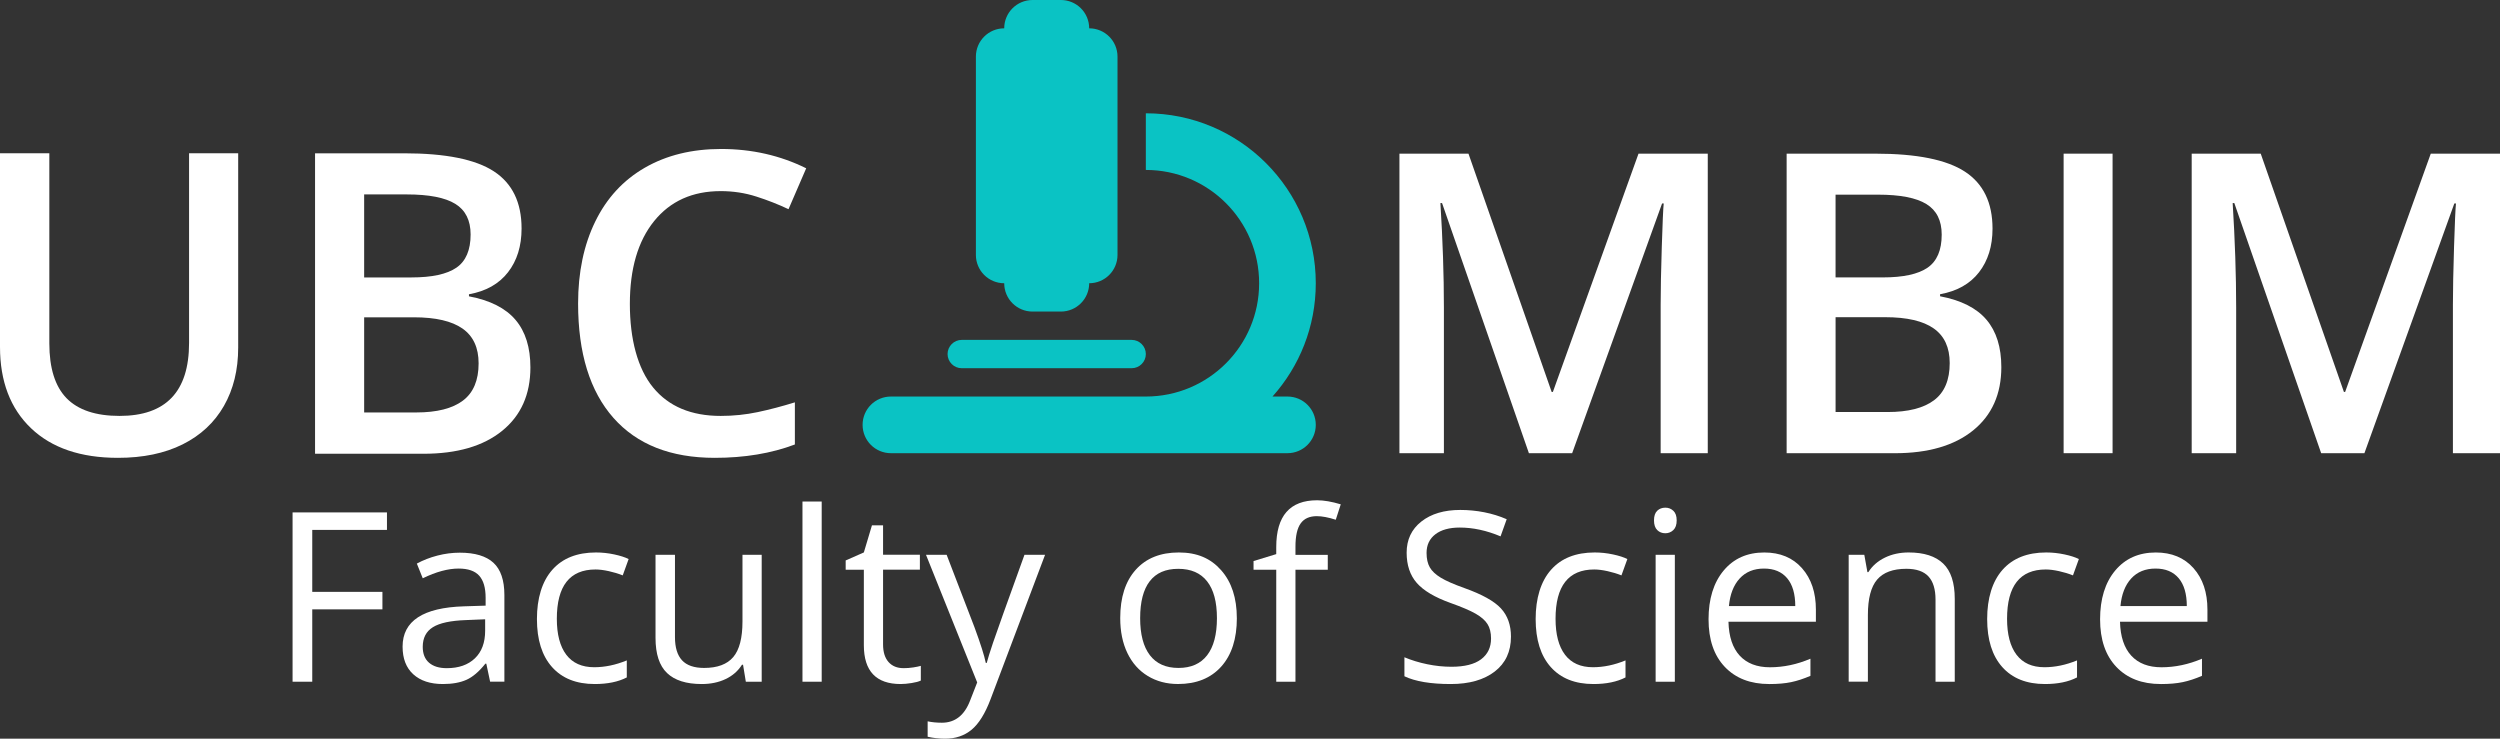 <?xml version="1.0" encoding="UTF-8"?>
<svg id="Layer_2" data-name="Layer 2" xmlns="http://www.w3.org/2000/svg" viewBox="0 0 1059.16 312.96">
  <rect x="0" y="0" width="1059.16" height="312.96" fill="#333333" stroke="none"/>
  <defs>
    <style>
      .cls-1 {
        fill: #fff;
      }

      .cls-2 {
        fill: #0ac3c4;
      }
    </style>
  </defs>
  <g id="Layer_1-2" data-name="Layer 1">
    <g>
      <g>
        <path class="cls-1" d="m100.91,64.95v82.36c0,9.4-2.02,17.63-6.05,24.68-4.04,7.05-9.87,12.48-17.5,16.28-7.63,3.8-16.76,5.7-27.38,5.7-15.79,0-28.06-4.18-36.83-12.54-8.76-8.36-13.15-19.85-13.15-34.48v-82.01h20.9v80.53c0,10.51,2.44,18.25,7.31,23.25,4.88,4.99,12.36,7.49,22.46,7.49,19.62,0,29.43-10.3,29.43-30.91v-80.36h20.81Z"/>
        <path class="cls-1" d="m133.47,64.95h37.79c17.53,0,30.2,2.56,38,7.66,7.81,5.11,11.71,13.18,11.71,24.2,0,7.43-1.92,13.61-5.75,18.54-3.83,4.93-9.35,8.04-16.54,9.32v.87c8.94,1.68,15.51,5.01,19.72,9.97,4.21,4.96,6.31,11.68,6.31,20.16,0,11.43-3.99,20.39-11.97,26.86-7.98,6.47-19.08,9.71-33.3,9.71h-45.97v-127.29Zm20.81,52.59h20.02c8.71,0,15.06-1.38,19.07-4.14,4-2.76,6.01-7.44,6.01-14.06,0-5.98-2.16-10.3-6.49-12.97-4.32-2.67-11.19-4-20.59-4h-18.02v35.17Zm0,16.89v40.31h22.11c8.71,0,15.28-1.67,19.72-5.01,4.44-3.34,6.66-8.6,6.66-15.8,0-6.62-2.26-11.52-6.79-14.71s-11.41-4.79-20.63-4.79h-21.07Z"/>
        <path class="cls-1" d="m305.33,80.97c-11.96,0-21.36,4.24-28.21,12.71-6.85,8.48-10.27,20.17-10.27,35.09s3.29,27.42,9.88,35.43c6.59,8.01,16.12,12.01,28.6,12.01,5.4,0,10.62-.54,15.67-1.61s10.3-2.45,15.76-4.14v17.85c-9.98,3.77-21.3,5.66-33.95,5.66-18.63,0-32.94-5.64-42.92-16.93-9.98-11.29-14.97-27.44-14.97-48.45,0-13.23,2.42-24.81,7.27-34.74,4.85-9.93,11.86-17.53,21.03-22.81,9.17-5.28,19.94-7.92,32.3-7.92,13,0,25.02,2.73,36.04,8.18l-7.49,17.33c-4.3-2.03-8.84-3.82-13.63-5.35-4.79-1.54-9.82-2.31-15.11-2.31Z"/>
      </g>
      <g>
        <path class="cls-1" d="m647.74,192l-36.8-105.98h-.69c.98,15.74,1.48,30.5,1.48,44.27v61.71h-18.84v-126.9h29.25l35.24,100.95h.52l36.28-100.95h29.34v126.9h-19.96v-62.76c0-6.31.16-14.52.48-24.65.32-10.13.59-16.26.82-18.4h-.69l-38.1,105.81h-18.31Z"/>
        <path class="cls-1" d="m756.93,65.1h37.67c17.48,0,30.1,2.55,37.89,7.64,7.78,5.09,11.67,13.14,11.67,24.13,0,7.41-1.91,13.57-5.73,18.49s-9.32,8.01-16.49,9.29v.87c8.91,1.68,15.46,4.99,19.66,9.94,4.2,4.95,6.29,11.65,6.29,20.09,0,11.4-3.98,20.33-11.93,26.78-7.96,6.45-19.02,9.68-33.2,9.68h-45.83v-126.9Zm20.74,52.43h19.96c8.68,0,15.02-1.37,19.01-4.12,3.99-2.75,5.99-7.42,5.99-14.02,0-5.96-2.16-10.27-6.47-12.93-4.31-2.66-11.15-3.99-20.53-3.99h-17.97v35.07Zm0,16.84v40.19h22.05c8.68,0,15.23-1.66,19.66-4.99,4.43-3.33,6.64-8.58,6.64-15.75,0-6.6-2.26-11.49-6.77-14.67s-11.37-4.77-20.57-4.77h-21.01Z"/>
        <path class="cls-1" d="m874.28,192v-126.9h20.74v126.9h-20.74Z"/>
        <path class="cls-1" d="m983.39,192l-36.8-105.98h-.69c.98,15.74,1.48,30.5,1.48,44.27v61.71h-18.84v-126.9h29.25l35.24,100.95h.52l36.28-100.95h29.34v126.9h-19.96v-62.76c0-6.31.16-14.52.48-24.65.32-10.13.59-16.26.82-18.4h-.69l-38.1,105.81h-18.31Z"/>
      </g>
      <g>
        <path class="cls-1" d="m132.29,288.82h-8.34v-71.73h39.99v7.41h-31.65v26.25h29.73v7.41h-29.73v30.66Z"/>
        <path class="cls-1" d="m207.65,288.82l-1.62-7.65h-.39c-2.68,3.37-5.36,5.65-8.02,6.84-2.67,1.19-5.99,1.79-9.98,1.79-5.33,0-9.51-1.37-12.54-4.12-3.03-2.75-4.54-6.66-4.54-11.73,0-10.86,8.68-16.55,26.05-17.07l9.13-.29v-3.34c0-4.22-.91-7.33-2.72-9.35-1.82-2.01-4.72-3.02-8.71-3.02-4.48,0-9.55,1.37-15.21,4.12l-2.5-6.23c2.65-1.44,5.55-2.57,8.71-3.39,3.16-.82,6.32-1.23,9.49-1.23,6.41,0,11.16,1.42,14.25,4.27,3.09,2.85,4.64,7.41,4.64,13.69v36.7h-6.03Zm-18.4-5.74c5.07,0,9.05-1.39,11.95-4.17,2.89-2.78,4.34-6.67,4.34-11.68v-4.86l-8.14.34c-6.48.23-11.15,1.23-14.01,3.02-2.86,1.78-4.29,4.55-4.29,8.32,0,2.94.89,5.18,2.67,6.72,1.78,1.54,4.28,2.31,7.48,2.31Z"/>
        <path class="cls-1" d="m251.96,289.8c-7.78,0-13.81-2.4-18.08-7.19-4.27-4.79-6.4-11.57-6.4-20.34s2.17-15.95,6.5-20.85c4.33-4.91,10.51-7.36,18.52-7.36,2.58,0,5.17.28,7.75.83,2.58.56,4.61,1.21,6.08,1.96l-2.5,6.92c-1.8-.72-3.76-1.32-5.89-1.79-2.13-.47-4.01-.71-5.64-.71-10.92,0-16.39,6.97-16.39,20.9,0,6.61,1.33,11.68,4,15.21,2.67,3.53,6.62,5.3,11.85,5.3,4.48,0,9.08-.96,13.79-2.89v7.21c-3.6,1.86-8.13,2.8-13.59,2.8Z"/>
        <path class="cls-1" d="m285.96,235.05v34.88c0,4.38,1,7.65,2.99,9.81,1.99,2.16,5.12,3.24,9.37,3.24,5.62,0,9.74-1.54,12.34-4.61,2.6-3.07,3.9-8.1,3.9-15.06v-28.26h8.14v53.77h-6.72l-1.18-7.21h-.44c-1.67,2.65-3.98,4.68-6.94,6.08-2.96,1.41-6.34,2.11-10.13,2.11-6.54,0-11.44-1.55-14.69-4.66-3.26-3.11-4.88-8.08-4.88-14.92v-35.18h8.24Z"/>
        <path class="cls-1" d="m348.12,288.82h-8.14v-76.34h8.14v76.34Z"/>
        <path class="cls-1" d="m382.76,283.08c1.44,0,2.83-.11,4.17-.32,1.34-.21,2.4-.43,3.19-.66v6.23c-.88.43-2.18.78-3.9,1.05s-3.26.42-4.64.42c-10.4,0-15.6-5.48-15.6-16.44v-31.99h-7.7v-3.93l7.7-3.39,3.43-11.48h4.71v12.46h15.6v6.33h-15.6v31.65c0,3.24.77,5.72,2.31,7.46,1.54,1.73,3.65,2.6,6.33,2.6Z"/>
        <path class="cls-1" d="m392.33,235.05h8.73l11.78,30.66c2.58,7,4.19,12.05,4.81,15.16h.39c.42-1.67,1.32-4.52,2.67-8.56,1.36-4.04,5.8-16.46,13.32-37.26h8.73l-23.11,61.23c-2.29,6.05-4.96,10.34-8.02,12.88-3.06,2.53-6.81,3.8-11.26,3.8-2.49,0-4.94-.28-7.36-.83v-6.53c1.8.39,3.81.59,6.03.59,5.59,0,9.58-3.14,11.97-9.42l2.99-7.65-21.69-54.07Z"/>
        <path class="cls-1" d="m524.01,261.88c0,8.77-2.21,15.61-6.62,20.53-4.42,4.92-10.52,7.38-18.3,7.38-4.81,0-9.08-1.13-12.81-3.39-3.73-2.26-6.61-5.5-8.64-9.71-2.03-4.22-3.04-9.16-3.04-14.82,0-8.77,2.19-15.59,6.57-20.48,4.38-4.89,10.47-7.33,18.25-7.33s13.5,2.5,17.93,7.51c4.43,5,6.65,11.78,6.65,20.31Zm-40.97,0c0,6.87,1.37,12.1,4.12,15.7,2.75,3.6,6.79,5.4,12.12,5.4s9.38-1.79,12.14-5.37c2.76-3.58,4.15-8.82,4.15-15.72s-1.38-12.03-4.15-15.58-6.84-5.32-12.24-5.32-9.35,1.75-12.07,5.25c-2.71,3.5-4.07,8.72-4.07,15.65Z"/>
        <path class="cls-1" d="m562.53,241.38h-13.69v47.44h-8.14v-47.44h-9.62v-3.68l9.62-2.94v-2.99c0-13.21,5.77-19.82,17.32-19.82,2.85,0,6.18.57,10.01,1.72l-2.11,6.53c-3.14-1.01-5.82-1.52-8.05-1.52-3.07,0-5.35,1.02-6.82,3.07s-2.21,5.32-2.21,9.84v3.48h13.69v6.33Z"/>
        <path class="cls-1" d="m640.14,269.73c0,6.31-2.29,11.24-6.87,14.77-4.58,3.53-10.79,5.3-18.64,5.3-8.5,0-15.05-1.1-19.63-3.29v-8.05c2.94,1.24,6.15,2.22,9.62,2.94s6.9,1.08,10.3,1.08c5.56,0,9.75-1.05,12.56-3.16,2.81-2.11,4.22-5.05,4.22-8.81,0-2.49-.5-4.52-1.5-6.11-1-1.59-2.67-3.05-5-4.39-2.34-1.34-5.9-2.86-10.67-4.56-6.67-2.39-11.44-5.22-14.3-8.49-2.86-3.27-4.29-7.54-4.29-12.81,0-5.53,2.08-9.93,6.23-13.2,4.15-3.27,9.65-4.91,16.49-4.91s13.69,1.31,19.67,3.93l-2.6,7.26c-5.92-2.49-11.68-3.73-17.27-3.73-4.42,0-7.87.95-10.35,2.85s-3.73,4.53-3.73,7.9c0,2.49.46,4.52,1.37,6.11s2.46,3.04,4.64,4.37,5.5,2.79,9.98,4.39c7.52,2.68,12.7,5.56,15.53,8.64,2.83,3.07,4.24,7.07,4.24,11.97Z"/>
        <path class="cls-1" d="m675.08,289.8c-7.78,0-13.81-2.4-18.08-7.19-4.27-4.79-6.4-11.57-6.4-20.34s2.17-15.95,6.5-20.85c4.33-4.91,10.51-7.36,18.52-7.36,2.58,0,5.17.28,7.75.83s4.61,1.21,6.08,1.96l-2.5,6.92c-1.8-.72-3.76-1.32-5.89-1.79-2.13-.47-4.01-.71-5.64-.71-10.92,0-16.39,6.97-16.39,20.9,0,6.61,1.33,11.68,4,15.21,2.67,3.53,6.62,5.3,11.85,5.3,4.48,0,9.08-.96,13.79-2.89v7.21c-3.6,1.86-8.13,2.8-13.59,2.8Z"/>
        <path class="cls-1" d="m700.74,220.48c0-1.86.46-3.23,1.37-4.1s2.06-1.3,3.43-1.3,2.44.44,3.39,1.32,1.42,2.24,1.42,4.07-.47,3.2-1.42,4.1-2.08,1.35-3.39,1.35c-1.37,0-2.52-.45-3.43-1.35s-1.37-2.27-1.37-4.1Zm8.83,68.34h-8.14v-53.77h8.14v53.77Z"/>
        <path class="cls-1" d="m749.56,289.8c-7.95,0-14.22-2.42-18.82-7.26-4.6-4.84-6.89-11.56-6.89-20.16s2.13-15.55,6.4-20.66,10-7.65,17.2-7.65c6.74,0,12.07,2.22,15.99,6.65s5.89,10.28,5.89,17.54v5.15h-37.04c.16,6.31,1.76,11.1,4.78,14.38,3.03,3.27,7.29,4.91,12.78,4.91,5.79,0,11.51-1.21,17.17-3.63v7.26c-2.88,1.24-5.6,2.13-8.17,2.67-2.57.54-5.67.81-9.3.81Zm-2.21-48.92c-4.32,0-7.76,1.41-10.33,4.22-2.57,2.81-4.08,6.71-4.54,11.68h28.11c0-5.14-1.14-9.07-3.43-11.8-2.29-2.73-5.56-4.1-9.81-4.1Z"/>
        <path class="cls-1" d="m820.01,288.82v-34.79c0-4.38-1-7.65-2.99-9.81-2-2.16-5.12-3.24-9.37-3.24-5.63,0-9.75,1.52-12.36,4.56-2.62,3.04-3.93,8.06-3.93,15.06v28.21h-8.14v-53.77h6.62l1.32,7.36h.39c1.67-2.65,4.01-4.7,7.02-6.16,3.01-1.46,6.36-2.18,10.06-2.18,6.48,0,11.35,1.56,14.62,4.69,3.27,3.12,4.91,8.12,4.91,14.99v35.08h-8.14Z"/>
        <path class="cls-1" d="m866.37,289.8c-7.78,0-13.81-2.4-18.08-7.19s-6.4-11.57-6.4-20.34,2.17-15.95,6.5-20.85,10.51-7.36,18.52-7.36c2.58,0,5.17.28,7.75.83s4.61,1.21,6.08,1.96l-2.5,6.92c-1.8-.72-3.76-1.32-5.89-1.79-2.13-.47-4.01-.71-5.64-.71-10.92,0-16.39,6.97-16.39,20.9,0,6.61,1.33,11.68,4,15.21,2.67,3.53,6.62,5.3,11.85,5.3,4.48,0,9.08-.96,13.79-2.89v7.21c-3.6,1.86-8.13,2.8-13.59,2.8Z"/>
        <path class="cls-1" d="m915.44,289.8c-7.95,0-14.22-2.42-18.82-7.26-4.6-4.84-6.89-11.56-6.89-20.16s2.13-15.55,6.4-20.66c4.27-5.1,10-7.65,17.2-7.65,6.74,0,12.07,2.22,15.99,6.65,3.93,4.43,5.89,10.28,5.89,17.54v5.15h-37.04c.16,6.31,1.76,11.1,4.78,14.38s7.29,4.91,12.78,4.91c5.79,0,11.51-1.21,17.17-3.63v7.26c-2.88,1.24-5.6,2.13-8.17,2.67s-5.67.81-9.3.81Zm-2.21-48.92c-4.32,0-7.76,1.41-10.33,4.22-2.57,2.81-4.08,6.71-4.54,11.68h28.11c0-5.14-1.14-9.07-3.43-11.8-2.29-2.73-5.56-4.1-9.81-4.1Z"/>
      </g>
      <path class="cls-2" d="m425.45,12c0-6.64,5.36-12,12-12h12c6.64,0,12,5.36,12,12,6.64,0,12,5.36,12,12v84c0,6.64-5.36,12-12,12,0,6.64-5.36,12-12,12h-12c-6.64,0-12-5.36-12-12-6.64,0-12-5.36-12-12V24c0-6.64,5.36-12,12-12Z"/>
      <path class="cls-2" d="m377.45,168h108c26.51,0,48-21.49,48-48s-21.49-48-48-48v-24c39.75,0,72,32.25,72,72,0,18.45-6.94,35.25-18.34,48h6.34c6.64,0,12,5.36,12,12s-5.36,12-12,12h-168c-6.64,0-12-5.36-12-12s5.36-12,12-12Z"/>
      <path class="cls-2" d="m407.45,144h72c3.3,0,6,2.7,6,6s-2.7,6-6,6h-72c-3.3,0-6-2.7-6-6s2.7-6,6-6Z"/>
    </g>
  </g>
</svg>